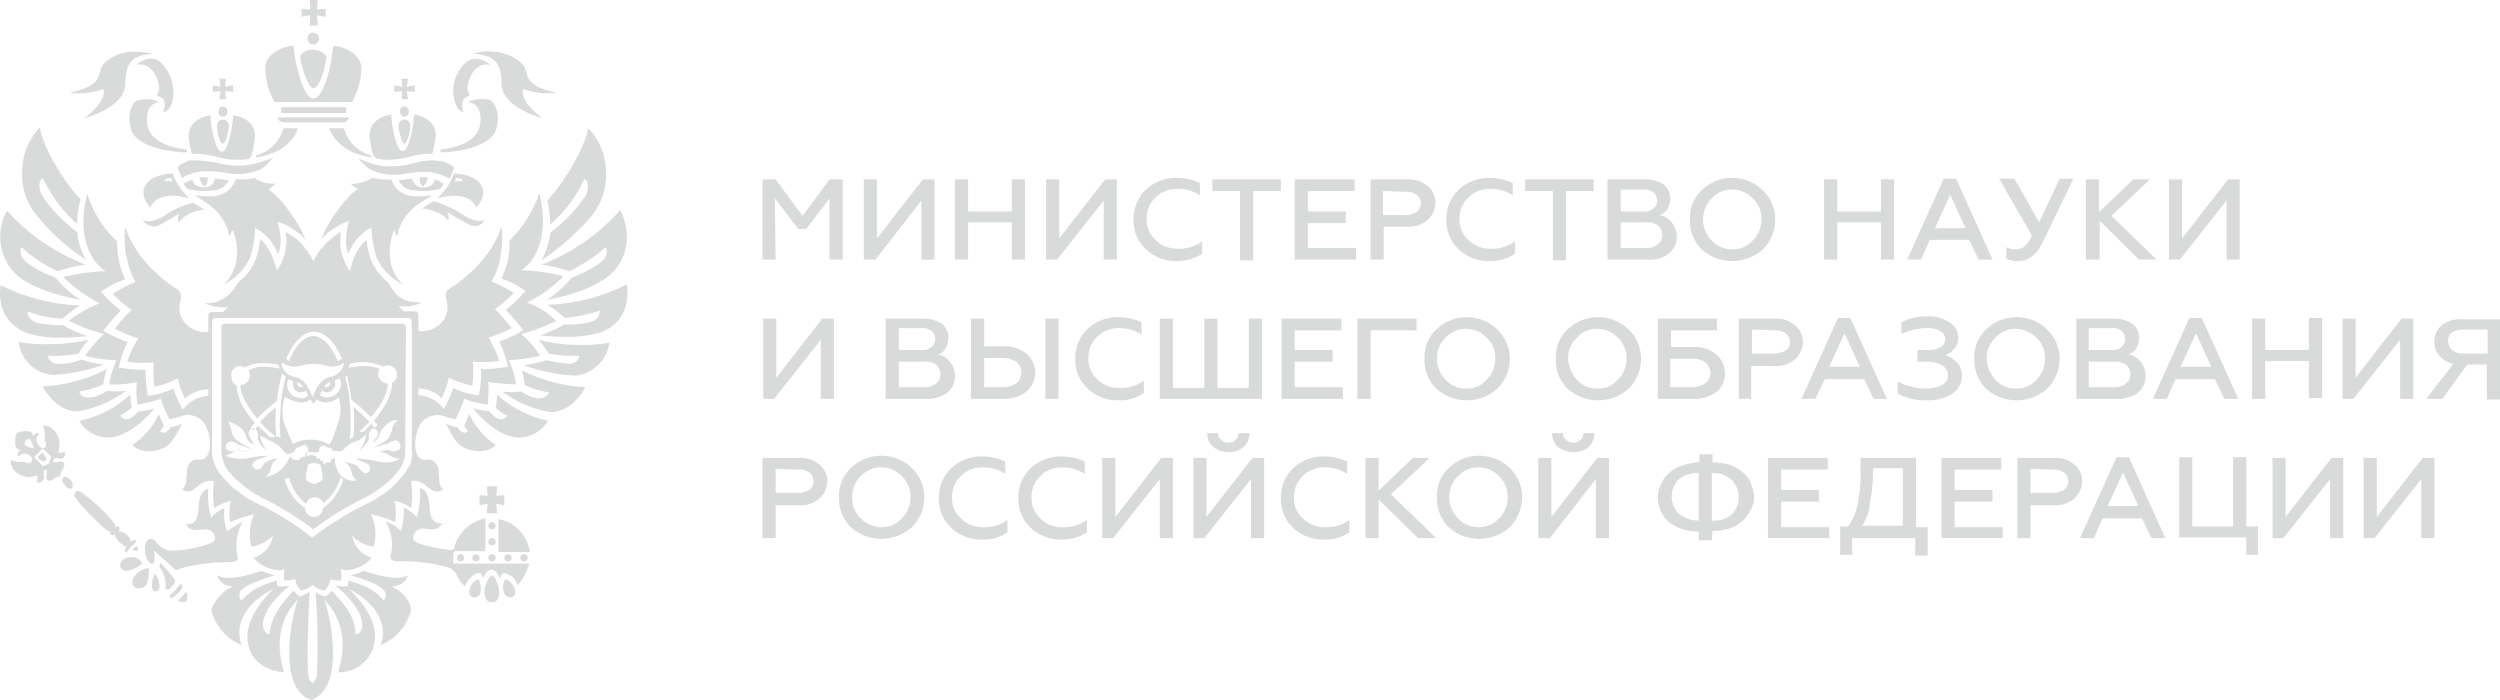 <?xml version="1.0" encoding="UTF-8"?> <svg xmlns="http://www.w3.org/2000/svg" id="Layer_1" data-name="Layer 1" viewBox="0 0 342.872 96"> <defs> <style>.cls-1{fill:#d9dada;}</style> </defs> <title>logo_3_grey</title> <path class="cls-1" d="M106.4,35.6h-1.8v-11h1.8l3.7,5,3.7-5h1.8v11h-1.8V27.2l-3.2,4.2h-1.1l-3.2-4.2.1,8.4Z" transform="translate(-0.028)"></path> <path class="cls-1" d="M120.1,35.6h-1.6v-11h1.8v8.1l6.3-8.1h1.6v11h-1.8V27.5Z" transform="translate(-0.028)"></path> <path class="cls-1" d="M132.8,35.6H131v-11h1.8V29h6V24.6h1.8v11h-1.8V30.5h-6Z" transform="translate(-0.028)"></path> <path class="cls-1" d="M145,35.6h-1.5v-11h1.8v8.1l6.3-8.1h1.6v11h-1.8V27.5Z" transform="translate(-0.028)"></path> <path class="cls-1" d="M161.5,35.8a5.886,5.886,0,0,1-4.3-1.6,5.3,5.3,0,0,1-1.7-4.1,5.5,5.5,0,0,1,1.7-4.1,6.046,6.046,0,0,1,4.3-1.6,7.448,7.448,0,0,1,3.1.7v1.7a5.384,5.384,0,0,0-3.1-.9,4.07,4.07,0,0,0-3,1.2,3.847,3.847,0,0,0-1.2,2.9,3.7,3.7,0,0,0,1.2,2.9,4.143,4.143,0,0,0,3.1,1.2,5.183,5.183,0,0,0,3.3-1v1.7A6.111,6.111,0,0,1,161.5,35.8Z" transform="translate(-0.028)"></path> <path class="cls-1" d="M166.3,26.2V24.6h9.4v1.6h-3.8v9.5h-1.8V26.2Z" transform="translate(-0.028)"></path> <path class="cls-1" d="M186,35.6h-8.4v-11h8.2v1.6h-6.4V29h5.2v1.6h-5.2V34H186v1.6Z" transform="translate(-0.028)"></path> <path class="cls-1" d="M189.7,35.6H188v-11h5a3.927,3.927,0,0,1,2.8.9,2.99,2.99,0,0,1,1.1,2.3,3.36,3.36,0,0,1-1.1,2.4,4.1,4.1,0,0,1-2.8.9h-3.2v4.5Zm0-9.4v3.3h3a3.408,3.408,0,0,0,1.6-.4,1.5,1.5,0,0,0,0-2.4,2.537,2.537,0,0,0-1.6-.4l-3-.1Z" transform="translate(-0.028)"></path> <path class="cls-1" d="M204.4,35.8a5.886,5.886,0,0,1-4.3-1.6,5.3,5.3,0,0,1-1.7-4.1,5.5,5.5,0,0,1,1.7-4.1,6.046,6.046,0,0,1,4.3-1.6,7.448,7.448,0,0,1,3.1.7v1.7a5.384,5.384,0,0,0-3.1-.9,4.07,4.07,0,0,0-3,1.2,3.847,3.847,0,0,0-1.2,2.9,3.7,3.7,0,0,0,1.2,2.9,4.143,4.143,0,0,0,3.1,1.2,5.183,5.183,0,0,0,3.3-1v1.7A5.676,5.676,0,0,1,204.4,35.8Z" transform="translate(-0.028)"></path> <path class="cls-1" d="M209.2,26.2V24.6h9.4v1.6h-3.8v9.5H213V26.2Z" transform="translate(-0.028)"></path> <path class="cls-1" d="M226.1,35.6h-5.6v-11h5.2a4.621,4.621,0,0,1,2.5.7,2.518,2.518,0,0,1,.9,2,3.255,3.255,0,0,1-.4,1.4,1.779,1.779,0,0,1-1.1.8,2.7,2.7,0,0,1,1.7,1,3.221,3.221,0,0,1,.7,2,2.99,2.99,0,0,1-1.1,2.3A4.251,4.251,0,0,1,226.1,35.6Zm-3.8-9.4V29h3.1a1.955,1.955,0,0,0,1.4-.4,1.46,1.46,0,0,0,0-2.2,1.955,1.955,0,0,0-1.4-.4h-3.1Zm0,4.3V34h3.5a2.348,2.348,0,0,0,1.6-.5,1.486,1.486,0,0,0,.6-1.3,1.76,1.76,0,0,0-.6-1.3,2.537,2.537,0,0,0-1.6-.4Z" transform="translate(-0.028)"></path> <path class="cls-1" d="M241.8,34.2a6.313,6.313,0,0,1-8.4,0,5.577,5.577,0,0,1-1.6-4.1,5.2,5.2,0,0,1,1.6-4,6.038,6.038,0,0,1,8.4,0,5.606,5.606,0,0,1,1.7,4A5.835,5.835,0,0,1,241.8,34.2Zm-7-1.2a3.784,3.784,0,0,0,2.8,1.2,3.631,3.631,0,0,0,2.8-1.2,4,4,0,0,0,1.2-2.9,3.7,3.7,0,0,0-1.2-2.9,3.784,3.784,0,0,0-2.8-1.2,3.631,3.631,0,0,0-2.8,1.2,4.1,4.1,0,0,0,0,5.8Z" transform="translate(-0.028)"></path> <path class="cls-1" d="M252,35.6h-1.8v-11H252V29h6V24.6h1.8v11H258V30.5h-6Z" transform="translate(-0.028)"></path> <path class="cls-1" d="M263.5,35.6h-1.9l5-11.1h1.7l5,11.1h-1.9l-1.3-2.7h-5.4Zm4-8.9-2.1,4.6h4.2Z" transform="translate(-0.028)"></path> <path class="cls-1" d="M276.8,35.8a3.233,3.233,0,0,1-1.6-.3V33.9a2.768,2.768,0,0,0,1.3.3,1.746,1.746,0,0,0,1.2-.4,4.161,4.161,0,0,0,1-1.5l-4.5-7.8h2.1l3.4,6,2.8-6h1.9l-4.2,8.7C279.3,35,278.2,35.8,276.8,35.8Z" transform="translate(-0.028)"></path> <path class="cls-1" d="M287.9,35.6h-1.8v-11h1.8v4.5l4.7-4.5h2.3l-5.3,5,6.2,6h-2.4L288,30.3v5.3Z" transform="translate(-0.028)"></path> <path class="cls-1" d="M299,35.6h-1.5v-11h1.8v8.1l6.3-8.1h1.6v11h-1.8V27.5Z" transform="translate(-0.028)"></path> <path class="cls-1" d="M106.2,54.7h-1.5v-11h1.8v8.1l6.3-8.1h1.6v11h-1.8V46.6Z" transform="translate(-0.028)"></path> <path class="cls-1" d="M127.1,54.7h-5.6v-11h5.2a4.621,4.621,0,0,1,2.5.7,2.518,2.518,0,0,1,.9,2,3.255,3.255,0,0,1-.4,1.4,1.548,1.548,0,0,1-1.1.8,2.7,2.7,0,0,1,1.7,1,3.221,3.221,0,0,1,.7,2,2.99,2.99,0,0,1-1.1,2.3A4.655,4.655,0,0,1,127.1,54.7Zm-3.8-9.5V48h3.1a1.955,1.955,0,0,0,1.4-.4,1.46,1.46,0,0,0,0-2.2,1.955,1.955,0,0,0-1.4-.4h-3.1Zm0,4.4v3.5h3.5a2.348,2.348,0,0,0,1.6-.5,1.486,1.486,0,0,0,.6-1.3,1.76,1.76,0,0,0-.6-1.3,2.537,2.537,0,0,0-1.6-.4Z" transform="translate(-0.028)"></path> <path class="cls-1" d="M137.6,54.7h-4.4v-11H135v3.8h2.6a4.722,4.722,0,0,1,3.2,1,3.417,3.417,0,0,1,0,5.2A4.9,4.9,0,0,1,137.6,54.7ZM135,49.1v4h2.5a3.557,3.557,0,0,0,1.9-.5,1.957,1.957,0,0,0,0-3,3.557,3.557,0,0,0-1.9-.5Zm10.2,5.6h-1.8v-11h1.8Z" transform="translate(-0.028)"></path> <path class="cls-1" d="M153.5,54.9a5.886,5.886,0,0,1-4.3-1.6,5.3,5.3,0,0,1-1.7-4.1,5.5,5.5,0,0,1,1.7-4.1,6.046,6.046,0,0,1,4.3-1.6,7.448,7.448,0,0,1,3.1.7v1.7a5.384,5.384,0,0,0-3.1-.9,4.07,4.07,0,0,0-3,1.2,3.847,3.847,0,0,0-1.2,2.9,3.7,3.7,0,0,0,1.2,2.9,4.143,4.143,0,0,0,3.1,1.2,5.183,5.183,0,0,0,3.3-1v1.7A5.676,5.676,0,0,1,153.5,54.9Z" transform="translate(-0.028)"></path> <path class="cls-1" d="M173.1,54.7h-14v-11h1.8v9.5h4.3V43.7H167v9.5h4.3V43.7h1.8v11Z" transform="translate(-0.028)"></path> <path class="cls-1" d="M184.2,54.7h-8.4v-11H184v1.6h-6.4V48h5.2v1.6h-5.2v3.5h6.6v1.6Z" transform="translate(-0.028)"></path> <path class="cls-1" d="M188,54.7h-1.8v-11h8.1v1.6H188Z" transform="translate(-0.028)"></path> <path class="cls-1" d="M205.4,53.3a6.313,6.313,0,0,1-8.4,0,5.577,5.577,0,0,1-1.6-4.1,5.2,5.2,0,0,1,1.6-4,6.038,6.038,0,0,1,8.4,0,5.606,5.606,0,0,1,1.7,4A5.835,5.835,0,0,1,205.4,53.3Zm-7.1-1.2a3.784,3.784,0,0,0,2.8,1.2,3.631,3.631,0,0,0,2.8-1.2,4,4,0,0,0,1.2-2.9,3.7,3.7,0,0,0-1.2-2.9,3.784,3.784,0,0,0-2.8-1.2,3.631,3.631,0,0,0-2.8,1.2,3.847,3.847,0,0,0-1.2,2.9A4.253,4.253,0,0,0,198.3,52.1Z" transform="translate(-0.028)"></path> <path class="cls-1" d="M223.4,53.3a6.313,6.313,0,0,1-8.4,0,5.577,5.577,0,0,1-1.6-4.1,5.2,5.2,0,0,1,1.6-4,6.038,6.038,0,0,1,8.4,0,5.606,5.606,0,0,1,1.7,4A5.835,5.835,0,0,1,223.4,53.3Zm-7.1-1.2a3.784,3.784,0,0,0,2.8,1.2,3.631,3.631,0,0,0,2.8-1.2,4,4,0,0,0,1.2-2.9,3.7,3.7,0,0,0-1.2-2.9,3.784,3.784,0,0,0-2.8-1.2,3.631,3.631,0,0,0-2.8,1.2,3.847,3.847,0,0,0-1.2,2.9A4.769,4.769,0,0,0,216.3,52.1Z" transform="translate(-0.028)"></path> <path class="cls-1" d="M232.2,54.7h-4.8v-11h8.1v1.6h-6.3v2.3h3.1a4.454,4.454,0,0,1,3.1,1,3.388,3.388,0,0,1,1.2,2.6,3.225,3.225,0,0,1-1.2,2.6A5.275,5.275,0,0,1,232.2,54.7Zm-3.1-5.5v3.9H232a3.557,3.557,0,0,0,1.9-.5,1.91,1.91,0,0,0,.7-1.4,1.8,1.8,0,0,0-.7-1.5,2.851,2.851,0,0,0-1.9-.5Z" transform="translate(-0.028)"></path> <path class="cls-1" d="M240.3,54.7h-1.8v-11h4.9a3.927,3.927,0,0,1,2.8.9,2.99,2.99,0,0,1,1.1,2.3,3.36,3.36,0,0,1-1.1,2.4,4.1,4.1,0,0,1-2.8.9h-3.2v4.5Zm0-9.5v3.3h3a3.408,3.408,0,0,0,1.6-.4,1.309,1.309,0,0,0,.6-1.2,1.425,1.425,0,0,0-.6-1.2,2.537,2.537,0,0,0-1.6-.4l-3-.1Z" transform="translate(-0.028)"></path> <path class="cls-1" d="M249,54.7h-1.9l5-11.1h1.7l5,11.1H257L255.7,52h-5.4Zm4-9-2.1,4.6h4.2Z" transform="translate(-0.028)"></path> <path class="cls-1" d="M264.3,54.9a8.158,8.158,0,0,1-4-.9V52.3a4.842,4.842,0,0,0,1.8.7,6.929,6.929,0,0,0,2,.3,5.214,5.214,0,0,0,2.3-.5,1.51,1.51,0,0,0,.8-1.4,1.7,1.7,0,0,0-.8-1.3,4.064,4.064,0,0,0-2.1-.5H263V48h1.6a3.1,3.1,0,0,0,1.6-.4,1.255,1.255,0,0,0,.6-1.1,1.167,1.167,0,0,0-.7-1.1,3.207,3.207,0,0,0-1.8-.4,8.525,8.525,0,0,0-3.5.8V44.2a7.323,7.323,0,0,1,3.6-.8,5.1,5.1,0,0,1,3,.8,2.509,2.509,0,0,1,1.2,2.2,2.035,2.035,0,0,1-.6,1.5,2.8,2.8,0,0,1-1.2.8,3.915,3.915,0,0,1,1.6,1,2.41,2.41,0,0,1,.7,1.8,3,3,0,0,1-1.3,2.5A6.508,6.508,0,0,1,264.3,54.9Z" transform="translate(-0.028)"></path> <path class="cls-1" d="M280.8,53.3a6.312,6.312,0,0,1-8.4,0,5.577,5.577,0,0,1-1.6-4.1,5.2,5.2,0,0,1,1.6-4,6.038,6.038,0,0,1,8.4,0,5.606,5.606,0,0,1,1.7,4A5.835,5.835,0,0,1,280.8,53.3Zm-7.1-1.2a3.784,3.784,0,0,0,2.8,1.2,3.631,3.631,0,0,0,2.8-1.2,4,4,0,0,0,1.2-2.9,3.7,3.7,0,0,0-1.2-2.9,4.2,4.2,0,0,0-2.8-1.2,3.631,3.631,0,0,0-2.8,1.2,3.847,3.847,0,0,0-1.2,2.9A4.769,4.769,0,0,0,273.7,52.1Z" transform="translate(-0.028)"></path> <path class="cls-1" d="M290.4,54.7h-5.6v-11H290a4.621,4.621,0,0,1,2.5.7,2.518,2.518,0,0,1,.9,2,3.255,3.255,0,0,1-.4,1.4,1.779,1.779,0,0,1-1.1.8,2.7,2.7,0,0,1,1.7,1,3.221,3.221,0,0,1,.7,2,2.99,2.99,0,0,1-1.1,2.3A4.878,4.878,0,0,1,290.4,54.7Zm-3.9-9.5V48h3.1a1.955,1.955,0,0,0,1.4-.4,1.46,1.46,0,0,0,0-2.2,1.955,1.955,0,0,0-1.4-.4h-3.1Zm0,4.4v3.5H290a2.348,2.348,0,0,0,1.6-.5,1.486,1.486,0,0,0,.6-1.3,1.76,1.76,0,0,0-.6-1.3,2.537,2.537,0,0,0-1.6-.4Z" transform="translate(-0.028)"></path> <path class="cls-1" d="M297.2,54.7h-1.9l5-11.1H302l5,11.1h-1.9L303.8,52h-5.4Zm4-9-2.1,4.6h4.2Z" transform="translate(-0.028)"></path> <path class="cls-1" d="M310.7,54.7h-1.8v-11h1.8V48h6V43.6h1.8v11h-1.8V49.5h-6Z" transform="translate(-0.028)"></path> <path class="cls-1" d="M322.8,54.7h-1.5v-11h1.8v8.1l6.3-8.1H331v11h-1.8V46.6Z" transform="translate(-0.028)"></path> <path class="cls-1" d="M335,54.7h-2.2l3.7-4.8a3.328,3.328,0,0,1-1.9-1.1,2.64,2.64,0,0,1-.7-1.9,2.9,2.9,0,0,1,1-2.3,4.067,4.067,0,0,1,2.8-.8h5.2v11h-1.8V50h-2.7Zm2.8-6.2h3.4V45.2h-3.4a2.982,2.982,0,0,0-1.5.4,1.346,1.346,0,0,0-.5,1.2,1.656,1.656,0,0,0,.5,1.2A2.456,2.456,0,0,0,337.8,48.5Z" transform="translate(-0.028)"></path> <path class="cls-1" d="M106.4,73.8h-1.8v-11h5a3.927,3.927,0,0,1,2.8.9,2.99,2.99,0,0,1,1.1,2.3,3.36,3.36,0,0,1-1.1,2.4,4.1,4.1,0,0,1-2.8.9h-3.2Zm0-9.5v3.3h3a3.408,3.408,0,0,0,1.6-.4,1.5,1.5,0,0,0,0-2.4,2.537,2.537,0,0,0-1.6-.4l-3-.1Z" transform="translate(-0.028)"></path> <path class="cls-1" d="M125.1,72.3a6.313,6.313,0,0,1-8.4,0,5.577,5.577,0,0,1-1.6-4.1,5.2,5.2,0,0,1,1.6-4,6.038,6.038,0,0,1,8.4,0,5.606,5.606,0,0,1,1.7,4A5.664,5.664,0,0,1,125.1,72.3Zm-7-1.2a3.784,3.784,0,0,0,2.8,1.2,3.631,3.631,0,0,0,2.8-1.2,4,4,0,0,0,1.2-2.9,3.847,3.847,0,0,0-1.2-2.9,3.784,3.784,0,0,0-2.8-1.2,3.631,3.631,0,0,0-2.8,1.2,3.847,3.847,0,0,0-1.2,2.9A3.7,3.7,0,0,0,118.1,71.1Z" transform="translate(-0.028)"></path> <path class="cls-1" d="M134.8,74a5.886,5.886,0,0,1-4.3-1.6,5.3,5.3,0,0,1-1.7-4.1,5.5,5.5,0,0,1,1.7-4.1,6.046,6.046,0,0,1,4.3-1.6,7.448,7.448,0,0,1,3.1.7V65a5.384,5.384,0,0,0-3.1-.9,4.07,4.07,0,0,0-3,1.2,3.847,3.847,0,0,0-1.2,2.9,3.7,3.7,0,0,0,1.2,2.9,4.143,4.143,0,0,0,3.1,1.2,5.183,5.183,0,0,0,3.3-1V73A5.676,5.676,0,0,1,134.8,74Z" transform="translate(-0.028)"></path> <path class="cls-1" d="M145.7,74a5.886,5.886,0,0,1-4.3-1.6,5.3,5.3,0,0,1-1.7-4.1,5.5,5.5,0,0,1,1.7-4.1,6.046,6.046,0,0,1,4.3-1.6,7.448,7.448,0,0,1,3.1.7V65a5.384,5.384,0,0,0-3.1-.9,4.07,4.07,0,0,0-3,1.2,3.847,3.847,0,0,0-1.2,2.9,3.7,3.7,0,0,0,1.2,2.9,4.143,4.143,0,0,0,3.1,1.2,5.183,5.183,0,0,0,3.3-1V73A6.111,6.111,0,0,1,145.7,74Z" transform="translate(-0.028)"></path> <path class="cls-1" d="M152.7,73.8h-1.5v-11H153v8.1l6.3-8.1h1.6v11h-1.8V65.7Z" transform="translate(-0.028)"></path> <path class="cls-1" d="M165.2,73.8h-1.5v-11h1.8v8.1l6.3-8.1h1.6v11h-1.8V65.7ZM168.5,62a3.523,3.523,0,0,1-2.1-.7,2.56,2.56,0,0,1-.8-1.9h1.5a.975.975,0,0,0,.4.9,1.284,1.284,0,0,0,1,.4,1.159,1.159,0,0,0,1-.4,1.222,1.222,0,0,0,.4-.9h1.5a2.56,2.56,0,0,1-.8,1.9A2.817,2.817,0,0,1,168.5,62Z" transform="translate(-0.028)"></path> <path class="cls-1" d="M181.7,74a5.886,5.886,0,0,1-4.3-1.6,5.3,5.3,0,0,1-1.7-4.1,5.5,5.5,0,0,1,1.7-4.1,6.046,6.046,0,0,1,4.3-1.6,7.448,7.448,0,0,1,3.1.7V65a5.384,5.384,0,0,0-3.1-.9,4.07,4.07,0,0,0-3,1.2,3.847,3.847,0,0,0-1.2,2.9,3.7,3.7,0,0,0,1.2,2.9,4.143,4.143,0,0,0,3.1,1.2,5.183,5.183,0,0,0,3.3-1V73A5.676,5.676,0,0,1,181.7,74Z" transform="translate(-0.028)"></path> <path class="cls-1" d="M189.1,73.8h-1.8v-11h1.8v4.5l4.7-4.5h2.3l-5.3,5,6.2,6h-2.5l-5.4-5.3Z" transform="translate(-0.028)"></path> <path class="cls-1" d="M207.1,72.3a6.312,6.312,0,0,1-8.4,0,5.577,5.577,0,0,1-1.6-4.1,5.2,5.2,0,0,1,1.6-4,6.038,6.038,0,0,1,8.4,0,5.606,5.606,0,0,1,1.7,4A6.1,6.1,0,0,1,207.1,72.3ZM200,71.1a3.784,3.784,0,0,0,2.8,1.2,3.631,3.631,0,0,0,2.8-1.2,4,4,0,0,0,1.2-2.9,3.847,3.847,0,0,0-1.2-2.9,3.784,3.784,0,0,0-2.8-1.2,3.631,3.631,0,0,0-2.8,1.2,3.847,3.847,0,0,0-1.2,2.9A4.067,4.067,0,0,0,200,71.1Z" transform="translate(-0.028)"></path> <path class="cls-1" d="M212.6,73.8H211v-11h1.8v8.1l6.3-8.1h1.6v11h-1.8V65.7ZM215.8,62a3.523,3.523,0,0,1-2.1-.7,2.56,2.56,0,0,1-.8-1.9h1.5a.975.975,0,0,0,.4.9,1.284,1.284,0,0,0,1,.4,1.159,1.159,0,0,0,1-.4,1.222,1.222,0,0,0,.4-.9h1.5a2.56,2.56,0,0,1-.8,1.9A2.971,2.971,0,0,1,215.8,62Z" transform="translate(-0.028)"></path> <path class="cls-1" d="M234.8,74.1H233V72.9a6.6,6.6,0,0,1-4.2-1.4,4.534,4.534,0,0,1-1.4-3.3,3.287,3.287,0,0,1,.4-1.7,3.956,3.956,0,0,1,1-1.5,4.583,4.583,0,0,1,1.8-1.1,9.231,9.231,0,0,1,2.5-.5V62.3h1.8v1.1a10.054,10.054,0,0,1,2.5.4,5.444,5.444,0,0,1,1.8,1.1,3.6,3.6,0,0,1,1,1.5,5.929,5.929,0,0,1,.4,1.7,3.533,3.533,0,0,1-.4,1.7,7.837,7.837,0,0,1-1,1.5,5.444,5.444,0,0,1-1.8,1.1,6.566,6.566,0,0,1-2.5.4l-.1,1.3ZM233,71.4V64.9a3.927,3.927,0,0,0-2.8.9,3.389,3.389,0,0,0,0,4.6A4.465,4.465,0,0,0,233,71.4Zm1.8-6.5v6.5a3.767,3.767,0,0,0,2.8-.9,3.389,3.389,0,0,0,0-4.6A3.562,3.562,0,0,0,234.8,64.9Z" transform="translate(-0.028)"></path> <path class="cls-1" d="M250.9,73.8h-8.4v-11h8.2v1.6h-6.4v2.8h5.2v1.6h-5.2v3.5h6.6v1.5Z" transform="translate(-0.028)"></path> <path class="cls-1" d="M254.1,76.1h-1.7V72.2h1.1a7.853,7.853,0,0,0,1.3-3.1,20.928,20.928,0,0,0,.4-4.8V62.8h7.6v9.5h1.6v3.9h-1.7V73.8H254l.1,2.3Zm1.3-4H261V64.2h-4.1a20.148,20.148,0,0,1-.4,4.6A6.152,6.152,0,0,1,255.4,72.1Z" transform="translate(-0.028)"></path> <path class="cls-1" d="M274.7,73.8h-8.4v-11h8.2v1.6h-6.4v2.8h5.2v1.6h-5.2v3.5h6.6v1.5Z" transform="translate(-0.028)"></path> <path class="cls-1" d="M278.5,73.8h-1.8v-11h5a3.927,3.927,0,0,1,2.8.9,2.99,2.99,0,0,1,1.1,2.3,3.36,3.36,0,0,1-1.1,2.4,4.1,4.1,0,0,1-2.8.9h-3.2Zm0-9.5v3.3h3a3.408,3.408,0,0,0,1.6-.4,1.5,1.5,0,0,0,0-2.4,2.537,2.537,0,0,0-1.6-.4l-3-.1Z" transform="translate(-0.028)"></path> <path class="cls-1" d="M287.2,73.8h-1.9l5-11.1H292l5,11.1h-1.9l-1.3-2.7h-5.4Zm4-9-2.1,4.6h4.2Z" transform="translate(-0.028)"></path> <path class="cls-1" d="M309.8,76.1h-1.7V73.7h-9.2v-11h1.8v9.5h5.6V62.7h1.8v9.5h1.6v3.9Z" transform="translate(-0.028)"></path> <path class="cls-1" d="M313.2,73.8h-1.5v-11h1.8v8.1l6.3-8.1h1.6v11h-1.8V65.7Z" transform="translate(-0.028)"></path> <path class="cls-1" d="M325.7,73.8h-1.5v-11H326v8.1l6.3-8.1h1.6v11h-1.8V65.7Z" transform="translate(-0.028)"></path> <path class="cls-1" d="M67.5,71.6a.5.5,0,1,0,.5.5A.536.536,0,0,0,67.5,71.6Z" transform="translate(-0.028)"></path> <path class="cls-1" d="M69.2,76.5h0a.5.5,0,1,0,.5-.5A.472.472,0,0,0,69.2,76.5Z" transform="translate(-0.028)"></path> <path class="cls-1" d="M67.5,76h0a.5.5,0,1,0,.5.5A.472.472,0,0,0,67.5,76Z" transform="translate(-0.028)"></path> <path class="cls-1" d="M71.4,76.5h0a.5.5,0,1,0,.5-.5A.472.472,0,0,0,71.4,76.5Z" transform="translate(-0.028)"></path> <polygon class="cls-1" points="66.772 66.7 66.872 68 65.772 67.9 65.772 69.3 66.872 69.1 66.772 70.4 68.172 70.4 68.072 69.1 69.172 69.3 69.172 67.9 68.072 68 68.172 66.7 66.772 66.7"></polygon> <path class="cls-1" d="M68.4,71.2v4.5h4.3A5.311,5.311,0,0,0,68.4,71.2Z" transform="translate(-0.028)"></path> <path class="cls-1" d="M67.5,73.8a.5.5,0,1,0,.5.5A.472.472,0,0,0,67.5,73.8Z" transform="translate(-0.028)"></path> <path class="cls-1" d="M69.3,79.5a2.143,2.143,0,0,0-.1,1.9.876.876,0,0,0,1,.5.706.706,0,0,0,.5-.7C70.6,80.3,69.9,79.5,69.3,79.5Z" transform="translate(-0.028)"></path> <path class="cls-1" d="M65.7,79.5c-.6,0-1.3.8-1.3,1.7a.64.64,0,0,0,.5.7.876.876,0,0,0,1-.5A2.983,2.983,0,0,0,65.7,79.5Z" transform="translate(-0.028)"></path> <path class="cls-1" d="M67.5,78.9c-.4,0-1.6,2.3-.7,3.4a.908.908,0,0,0,.7.3.779.779,0,0,0,.7-.3C69,81.2,67.9,78.9,67.5,78.9Z" transform="translate(-0.028)"></path> <path class="cls-1" d="M62.2,76.5h0a4.126,4.126,0,0,1,.1-.9h4.3V72h0v-.9a5.478,5.478,0,0,0-4.3,4.1.725.725,0,0,1-.8.2c-1.6-.2-4.8-.8-4.8-1.5A1.284,1.284,0,0,1,58,72.5c.9,0,1.9.5,2.7-.7-2.9.1-.7-4.1-3.1-4.9a10.709,10.709,0,0,1-.4,4,7.3,7.3,0,0,0-1.8-1.3,8.807,8.807,0,0,1-.4,3.2,5.661,5.661,0,0,0-2.1-1.3,6.206,6.206,0,0,1,.7,4.7c-.1.4.2.8.9.8a21.871,21.871,0,0,1,6.9.8,2.262,2.262,0,0,1,1.2.9,3.816,3.816,0,0,0,1.2,1.7c.3-.9,1.3-1.9,2-1.8.2,0,.4.4.5.7.1-.3.6-1.2,1.1-1.2s1,.7,1.2,1.3c.1-.4.3-.8.5-.8A2.171,2.171,0,0,1,71,80.3a6.949,6.949,0,0,0,1.6-3H62.2Z" transform="translate(-0.028)"></path> <path class="cls-1" d="M64.8,76.5h0a.5.5,0,1,0,.5-.5A.472.472,0,0,0,64.8,76.5Z" transform="translate(-0.028)"></path> <path class="cls-1" d="M62.7,76.5h0a.5.5,0,1,0,.5-.5A.472.472,0,0,0,62.7,76.5Z" transform="translate(-0.028)"></path> <path class="cls-1" d="M21.3,78.7a2.859,2.859,0,0,0-.4,2c.1.3.2.4.5.4s.4-.2.5-.5A2.835,2.835,0,0,0,21.3,78.7Z" transform="translate(-0.028)"></path> <path class="cls-1" d="M25,81.8h0a2.2,2.2,0,0,1-.6.5,1.143,1.143,0,0,0,.7.3.764.764,0,0,0,.5-.2,1.348,1.348,0,0,0-.1-1.3A1.531,1.531,0,0,1,25,81.8Z" transform="translate(-0.028)"></path> <path class="cls-1" d="M23.6,80.4h0c.4-.4.5-.7.4-.9a18.382,18.382,0,0,0-2-2.3c0,.2-.1.4-.1.6a3.722,3.722,0,0,1,.8,2.9c.1.1.1.1.2.1C23.1,81,23.4,80.7,23.6,80.4Z" transform="translate(-0.028)"></path> <path class="cls-1" d="M25,80.5h0c0-.2,0-.3-.1-.4h-.1c-.1,0-.2.2-.3.3s-.2.3-.4.5l-.5.5a.536.536,0,0,0-.3.4v.1c.1.1.1.1.2.1s.4-.1.9-.6S25,80.7,25,80.5Z" transform="translate(-0.028)"></path> <path class="cls-1" d="M18.4,75.2h0a1.238,1.238,0,0,0-.2.3,1.7,1.7,0,0,1,.7.1v-.7A.85.85,0,0,0,18.4,75.2Z" transform="translate(-0.028)"></path> <path class="cls-1" d="M21.1,75.5h0s2.1,1.8,2.8,2.5a.471.471,0,0,0,.6.1c.1-.1.3-.1.5-.2a25.6,25.6,0,0,1,6.7-.8c.8,0,1-.4.9-.8a6.7,6.7,0,0,1,.7-4.7,7.538,7.538,0,0,0-2.1,1.3,6.912,6.912,0,0,1-.4-3.2A4.348,4.348,0,0,0,29,71a10.709,10.709,0,0,1-.4-4c-2.4.8-.2,5.1-3.1,4.9.8,1.2,1.8.7,2.7.7A1.237,1.237,0,0,1,29.5,74c-.1.7-4,1.5-5.6,1.5a2.553,2.553,0,0,1-2.4-1.1c-.3-.4-.5-.5-.8-.5-.4.1-.8.4-.8,1.4,0,.6.3,2,1,2C21.3,77.4,21.3,76.2,21.1,75.5Z" transform="translate(-0.028)"></path> <path class="cls-1" d="M17.1,74.9h.3c-.3.4-.3.7-.2.8.2.2.3-.2.8-.7s.8-.7.7-.9c-.1-.1-.4-.1-.8.2,0-.1.1-.2,0-.3a1.933,1.933,0,0,0-1.4-1.1h-.2a.6.6,0,0,0,0-.7c-.1-.1-.2,0-.4.2a1.087,1.087,0,0,0-.1-.5A22.377,22.377,0,0,0,11,67.4c-.5-.2-.6.1-.6.1a.446.446,0,0,0-.1.6c.3.8,3.6,4.1,4.5,4.7.2.1.4.2.5.1-.2.2-.3.2-.1.4a.438.438,0,0,0,.6,0v.2A3.483,3.483,0,0,0,17.1,74.9Z" transform="translate(-0.028)"></path> <path class="cls-1" d="M19.5,77.3c0-.3-.6-.9-1.4-.9-1.1,0-1.6.7-1.6,1.1,0,.7.7.8.9.8A4.109,4.109,0,0,0,19.5,77.3Z" transform="translate(-0.028)"></path> <path class="cls-1" d="M18.5,79h0a1.254,1.254,0,0,0-.3,1.1.875.875,0,0,0,.9.6,1.231,1.231,0,0,0,1-.5,4.179,4.179,0,0,0,.3-2.3A2.936,2.936,0,0,0,18.5,79Z" transform="translate(-0.028)"></path> <path class="cls-1" d="M8.7,63.4h0c-.3-.3-1,.2-1.4-.1.2-1,.9,0,1.5-.6a.594.594,0,0,0,0-.8.511.511,0,0,1-.8,0c.7-1.8-.7-3.7-2.1-3.5a2.845,2.845,0,0,1,.2,2c.5.4.2,1.3-.4,1-.4-.2-1.1-1.2-.3-1.8,0-.3-.5-.3-.9.3.3-1.1-1.8-.8-2.2-.5-.2.5-.5,2.6.6,2.2-.6.5-.5,1-.3,1a1.1,1.1,0,0,1,1.8.2c.3.6-.6,1-1,.5a3.132,3.132,0,0,1-1.9-.2C1.3,64.5,3.3,66,5,65.2c.2,0,.3.5,0,.8a.518.518,0,0,0,.8,0c.7-.7-.3-1.4.6-1.6.2.4-.2,1.1.1,1.4.5.5,1.1-.5,1.8-.5C8.3,64.5,9.2,63.9,8.7,63.4ZM3.5,61.1h0s-.3-.2.1-.7c.4-.4.6-.1.6-.1a8.661,8.661,0,0,1,.5,1.2A4.029,4.029,0,0,1,3.5,61.1Zm3.2,2.5h0c-.2,0-.7.5-.9.2L4.7,62.7l.6-.6.6-.6L7,62.6C7.1,62.9,6.7,63.4,6.7,63.6Z" transform="translate(-0.028)"></path> <path class="cls-1" d="M9,65.4H9a.367.367,0,0,0-.3.1.749.749,0,0,0-.1.5c0,.2.2.4.4.6a.622.622,0,0,0,.6.4.367.367,0,0,0,.3-.1c.2-.2.1-.8-.2-1.1A1.27,1.27,0,0,0,9,65.4Z" transform="translate(-0.028)"></path> <path class="cls-1" d="M5.8,62.1l-.3.3h0l-.3.3s.6.8,1.1.5C6.6,62.7,5.8,62.1,5.8,62.1Z" transform="translate(-0.028)"></path> <path class="cls-1" d="M64.2,59.1c0,.2-.8.6-1.4-.5a6.037,6.037,0,0,1-1.6-.5c.7,1.4,1.3,2.6,2.3,3.2,1.5.9,3.8.7,4.5-.3a10.059,10.059,0,0,1-3.6-4.2c-.2.4-.5,1.1-.7,1.6A3.039,3.039,0,0,0,64.2,59.1Z" transform="translate(-0.028)"></path> <path class="cls-1" d="M64.3,56.7Z" transform="translate(-0.028)"></path> <path class="cls-1" d="M78.1,37.2h0a22.829,22.829,0,0,0,5-3.3c.1.2.5,1.1-.7,2.1a18.774,18.774,0,0,1-4,2.1,13.209,13.209,0,0,1-3.4,3c3.2-.5,7-1.8,8.9-3.6,3.5-3.5,1.7-7.7,1.2-8.7a27.86,27.86,0,0,1-10.8,7.5A17.7,17.7,0,0,1,78.1,37.2Z" transform="translate(-0.028)"></path> <path class="cls-1" d="M75.5,30.8a19.214,19.214,0,0,0,4.7-6.3c.5.3.7,1.3.1,2.4a20.7,20.7,0,0,1-4.8,5,10.536,10.536,0,0,1-1.2,3.8A33.458,33.458,0,0,0,81,29.8a8.714,8.714,0,0,0,2.1-6.6,8.376,8.376,0,0,0-2.4-5.6c-.5,2.7-3.2,7.3-5.6,9.9A16.562,16.562,0,0,1,75.5,30.8Z" transform="translate(-0.028)"></path> <path class="cls-1" d="M73.9,46.6h0a23.069,23.069,0,0,1,1.4,1.9,19.85,19.85,0,0,0,4.2.3,1.353,1.353,0,0,1-1.4,1.1,18.122,18.122,0,0,1-3.1-.5,21.737,21.737,0,0,1-3.1.7,24.326,24.326,0,0,0,6.7,1.4h.5A5.236,5.236,0,0,0,83.6,47a20.568,20.568,0,0,1-3.9.3A21.223,21.223,0,0,1,73.9,46.6Z" transform="translate(-0.028)"></path> <path class="cls-1" d="M86,39a26.153,26.153,0,0,1-10.9,2.8,16.641,16.641,0,0,1,2.4,1.8,22.619,22.619,0,0,0,4.8-1c0,.2,0,1.2-1.4,1.6a13.433,13.433,0,0,1-3.5.3A16.581,16.581,0,0,1,74.1,46c1,.1,2.3.2,3.4.2a15.608,15.608,0,0,0,4.8-.6C83.3,45.3,86.6,43.9,86,39Z" transform="translate(-0.028)"></path> <path class="cls-1" d="M72,52.8h0a11.245,11.245,0,0,0,3.3,1s-.2,1-1.7.8a6.085,6.085,0,0,1-2.1-.9,11.267,11.267,0,0,1-2.6,0,15.167,15.167,0,0,0,6.5,2.8h.3c2.3,0,4.1-2.3,4.6-3.4a22.127,22.127,0,0,1-8.7-2.3A17.324,17.324,0,0,1,72,52.8Z" transform="translate(-0.028)"></path> <path class="cls-1" d="M68,55.9A4.732,4.732,0,0,0,69.6,57a1.108,1.108,0,0,1-.9.5,1.421,1.421,0,0,1-.6-.2,4.805,4.805,0,0,1-1-.9,14.345,14.345,0,0,1-2.2-.4c1.2,1.5,3.2,3.4,5.4,3.9a3.083,3.083,0,0,0,1,.1,4.659,4.659,0,0,0,3.9-2.3,14.706,14.706,0,0,1-7-3.6A9.908,9.908,0,0,1,68,55.9Z" transform="translate(-0.028)"></path> <path class="cls-1" d="M53.7,80.4h0A2.245,2.245,0,0,0,56,78.9c-1.5.7-3.1.3-6.1-.6a8.8,8.8,0,0,1-1.8.6c1.8.5,4.4,1.4,4.8,2.4.2.8-.3,1-.3,1-1-1.2-2.2-1.9-4.8-2.7a2.767,2.767,0,0,1-.1.8,5.4,5.4,0,0,1-1.7-.1c1,.8,3.4,2.9,3.7,5.1.2,1.5-.9,1.6-.9,1.6-.1-2.3-1.1-3.7-3.3-6a5.4,5.4,0,0,1-.8.8,3.049,3.049,0,0,1-1.4-.6,89.933,89.933,0,0,1,.2,11.3,1.9,1.9,0,0,1-.6,1.2h0a1.575,1.575,0,0,1-.6-1.2c-.2-1.2,0-8.4.2-11.3a7.128,7.128,0,0,1-1.4.6,2.628,2.628,0,0,1-.8-.8c-2.1,2.3-3.1,3.8-3.3,6,0,0-1-.1-.9-1.6.3-2.2,2.7-4.3,3.7-5.1a5.488,5.488,0,0,1-1.7.1,2.767,2.767,0,0,1-.1-.8c-2.6.8-3.7,1.5-4.8,2.7,0,0-.5-.1-.3-1,.4-1,3-1.8,4.8-2.4a11.956,11.956,0,0,1-1.8-.6c-2.9.9-4.6,1.3-6.1.6a2.172,2.172,0,0,0,2.3,1.5h0A5.332,5.332,0,0,0,29,83.7a7.166,7.166,0,0,0,4.2,4.8c-.8-1.8-.5-5.3,4.3-7.7-2.9,2.9-4.1,5.6-3.3,8.1.7,2.3,3.1,3.2,4.8,3.3-1.2-3.8-.7-7.3,1.9-10-1.1,3-2.7,12.3,1.8,13.8h0c4.5-1.5,2.9-10.8,1.8-13.8,2.6,2.8,3.1,6.2,1.9,10a4.954,4.954,0,0,0,4.8-3.3q1.2-3.75-3.3-8.1c4.8,2.4,5.1,6,4.3,7.7a7.166,7.166,0,0,0,4.2-4.8C56.4,82.3,55,81,53.7,80.4Z" transform="translate(-0.028)"></path> <path class="cls-1" d="M22.7,61.3c1-.6,1.6-1.8,2.3-3.2a6.037,6.037,0,0,1-1.6.5c-.6,1.1-1.4.7-1.4.5a3.039,3.039,0,0,0,.5-.7c-.2-.5-.5-1.2-.7-1.6A10.137,10.137,0,0,1,18.2,61C18.9,62,21.2,62.2,22.7,61.3Z" transform="translate(-0.028)"></path> <path class="cls-1" d="M21.8,56.7Z" transform="translate(-0.028)"></path> <path class="cls-1" d="M11.1,41.1a11.677,11.677,0,0,1-3.4-3,14.928,14.928,0,0,1-4-2.1c-1.2-1-.8-1.9-.7-2.1a16.73,16.73,0,0,0,5,3.3H8a17.7,17.7,0,0,1,3.8-.9A27.682,27.682,0,0,1,1,28.9a7.231,7.231,0,0,0,1.2,8.7C4,39.3,7.9,40.6,11.1,41.1Z" transform="translate(-0.028)"></path> <path class="cls-1" d="M11.8,35.6a9.957,9.957,0,0,1-1.2-3.8,19.093,19.093,0,0,1-4.8-5c-.6-1.1-.4-2.1.1-2.4a19.214,19.214,0,0,0,4.7,6.3,11.418,11.418,0,0,1,.5-3.3c-2.4-2.6-5.2-7.2-5.6-9.9a8.376,8.376,0,0,0-2.4,5.6,8.714,8.714,0,0,0,2.1,6.6A27.779,27.779,0,0,0,11.8,35.6Z" transform="translate(-0.028)"></path> <path class="cls-1" d="M10.8,48.5a11.545,11.545,0,0,1,1.4-1.9h0a25.106,25.106,0,0,1-5.7.6,19.169,19.169,0,0,1-3.9-.3,5.054,5.054,0,0,0,4.5,4.5h.5A24.326,24.326,0,0,0,14.3,50a13.056,13.056,0,0,1-3.1-.7,7.824,7.824,0,0,1-3.2.6,1.353,1.353,0,0,1-1.4-1.1A19.85,19.85,0,0,0,10.8,48.5Z" transform="translate(-0.028)"></path> <path class="cls-1" d="M3.8,45.7a15.174,15.174,0,0,0,4.8.6c1.2,0,2.4-.1,3.4-.2a16.581,16.581,0,0,1-3.3-1.5,19.024,19.024,0,0,1-3.5-.3c-1.4-.4-1.4-1.4-1.4-1.6a14.643,14.643,0,0,0,4.8,1A18.611,18.611,0,0,1,11,41.9,26.564,26.564,0,0,1,.1,39.1C-.5,43.9,2.8,45.3,3.8,45.7Z" transform="translate(-0.028)"></path> <path class="cls-1" d="M10.5,56.4h.3a15.167,15.167,0,0,0,6.5-2.8,11.3,11.3,0,0,1-2.6,0,5.216,5.216,0,0,1-2.1.9c-1.6.2-1.7-.8-1.7-.8a11.245,11.245,0,0,0,3.3-1h0a9.265,9.265,0,0,1,.5-2.1A21.564,21.564,0,0,1,5.9,53C6.4,54.1,8.2,56.4,10.5,56.4Z" transform="translate(-0.028)"></path> <path class="cls-1" d="M14.8,60a3.4,3.4,0,0,0,1-.1c2.1-.5,4.2-2.4,5.4-3.9a7.8,7.8,0,0,1-2.2.4,4.886,4.886,0,0,1-1,.9,1.421,1.421,0,0,1-.6.2,1.108,1.108,0,0,1-.9-.5,7.324,7.324,0,0,0,1.6-1.1,9.908,9.908,0,0,1-.2-1.8,14.286,14.286,0,0,1-7,3.6A4.514,4.514,0,0,0,14.8,60Z" transform="translate(-0.028)"></path> <path class="cls-1" d="M42.2,5.3h0a.789.789,0,0,0,.8.8.86.86,0,0,0,.8-.8.789.789,0,0,0-.8-.8C42.6,4.4,42.2,4.8,42.2,5.3Z" transform="translate(-0.028)"></path> <polygon class="cls-1" points="42.472 3.5 42.472 3.5 43.572 3.5 43.472 2.1 44.672 2.3 44.672 1.2 43.472 1.3 43.572 0 42.472 0 42.572 1.3 41.372 1.2 41.372 2.3 42.572 2.1 42.472 3.5"></polygon> <path class="cls-1" d="M38.6,16.7h0c.1,0,.3.1.4.1h8c.2,0,.3,0,.4-.1.3-.1.4-.3.5-.6H38.1A.79.79,0,0,0,38.6,16.7Z" transform="translate(-0.028)"></path> <path class="cls-1" d="M47.4,15.5a.1.1,0,0,0,.1-.1v-.6a.1.1,0,0,0-.1-.1H38.7a.1.1,0,0,0-.1.1v.6a.1.1,0,0,0,.1.1Z" transform="translate(-0.028)"></path> <path class="cls-1" d="M48.3,14a10.063,10.063,0,0,0,1.3-4.6c0-2-2.5-3.1-3.9-3.1-.2,2.8-1.3,7.2-2.7,7.2-1.3,0-2.5-4.4-2.7-7.2-1.5,0-3.9,1.1-3.9,3.1A9.617,9.617,0,0,0,37.7,14Z" transform="translate(-0.028)"></path> <path class="cls-1" d="M43,12.1c.7,0,1.5-2.1,1.8-4.2,0-.4-.7-1-1.8-1.1-1.1,0-1.8.6-1.8,1.1C41.5,9.8,42.4,12.1,43,12.1Z" transform="translate(-0.028)"></path> <path class="cls-1" d="M59.6,21.2Z" transform="translate(-0.028)"></path> <path class="cls-1" d="M55.7,44.9a.472.472,0,0,0-.5-.5H30.9a.472.472,0,0,0-.5.5V61.8h0a5.688,5.688,0,0,0,.4,1.9c.5,1.2,2.6,3.2,5.2,4.6a41.558,41.558,0,0,1,7,4.3,41.558,41.558,0,0,1,7-4.3c2.7-1.4,4.7-3.4,5.2-4.6a3.866,3.866,0,0,0,.4-1.9ZM47.5,51v.1a24.088,24.088,0,0,1,.7,3.7,32.732,32.732,0,0,1,2.7,2.4c1.5-1.7,2.3-3.3,2.3-4.6h0a1.324,1.324,0,0,1-1.3-1.3,1.445,1.445,0,0,1,.2-.7,5.7,5.7,0,0,0-2.2-.4,13.664,13.664,0,0,0-1.9.2h-.1l-.2.1.1-.1c.1-.2.1-.3.2-.5h0a6.631,6.631,0,0,1,4.6.4,1.421,1.421,0,0,1,.6-.2,1.324,1.324,0,0,1,1.3,1.3,1.23,1.23,0,0,1-.7,1.1c0,1.4-.8,3.2-2.5,5.2l.3.3.2.2v.1h0l-.3.3h-.2c-.1-.1-.1-.1-.1-.2-.1-.1-.1-.2-.2-.3l-.6.6-.2.3a.882.882,0,0,1-.8.2h-.1l.1-.1c.5-.4.9-.9,1.3-1.2a22.325,22.325,0,0,0-2.2-2.1,14.769,14.769,0,0,1,.1,2.1,14.084,14.084,0,0,1-.1,2h0c-.1.1-.3.2-.4.3l-.1.1v-.1a18.484,18.484,0,0,0,.1-2.3V57h0c0-.5-.1-1.9-.2-2.8h0a20.481,20.481,0,0,0-.5-2.4v-.1h0l.3-.3Zm-8.2-1.8c1-2.4,2.4-3.7,3.8-3.7s2.8,1.3,3.8,3.7v.1h-.1c-.1,0-.2.1-.4.2h-.1v-.1c-.9-2.1-2.1-3.3-3.3-3.3s-2.4,1.2-3.3,3.3v.1h-.1c-.1-.2-.3-.2-.3-.3Zm-.4.6a2.716,2.716,0,0,0,2.2.4,6.893,6.893,0,0,1,1.9-.3,6.463,6.463,0,0,1,1.9.3,2.716,2.716,0,0,0,2.2-.4c.1,0,.1,0,.1.1a2.382,2.382,0,0,1-1.9,1.8c-1.4.3-2.1,1.9-2.3,2.6,0,.1-.1.1-.2,0-.2-.7-.9-2.3-2.3-2.6a2.265,2.265,0,0,1-1.9-1.8A.774.774,0,0,1,38.9,49.8Zm2.4,4a1.854,1.854,0,0,0,.7-.2c.1.2.2.5.3.7a1.689,1.689,0,0,1-1,.3,1.9,1.9,0,0,1-1.9-1.9,1.445,1.445,0,0,1,.2-.7,4.875,4.875,0,0,0,.7.3.6.6,0,0,0-.1.4A1.049,1.049,0,0,0,41.3,53.8Zm-.5-1.2v-.2a2.407,2.407,0,0,1,.8.6.367.367,0,0,1-.3.1A.472.472,0,0,1,40.8,52.6Zm.5,2.6a2.2,2.2,0,0,0,1.3-.4c.1.1.3.5.4.5.2,0,.3-.4.4-.5a3.259,3.259,0,0,0,1.3.4,2.875,2.875,0,0,0,1.8-.7v.1a6.118,6.118,0,0,1,.2,2.2,5.274,5.274,0,0,1-.3,1.2,7.782,7.782,0,0,0-.3.9.774.774,0,0,1-.1.3,8.329,8.329,0,0,1-.8,1.8,4.618,4.618,0,0,0-2.6-.7,4.751,4.751,0,0,0-2.4.6c-.3-.7-.6-1.3-.7-1.6a.774.774,0,0,1-.1-.3,8.409,8.409,0,0,1-.4-1,3.6,3.6,0,0,1-.2-1.1,6.405,6.405,0,0,1,.2-2.2c0-.1.1-.2.1-.3A4.921,4.921,0,0,0,41.3,55.2Zm3.5-1.4A1.155,1.155,0,0,0,46,52.6c0-.2,0-.3-.1-.4.2-.1.5-.2.7-.3a1.854,1.854,0,0,1,.2.7,1.9,1.9,0,0,1-1.9,1.9,1.689,1.689,0,0,1-1-.3,4.875,4.875,0,0,0,.3-.7A.713.713,0,0,0,44.8,53.8Zm-.3-.8a1.555,1.555,0,0,1,.8-.6v.2a.472.472,0,0,1-.5.5A.367.367,0,0,1,44.5,53ZM32.9,50.2a1.445,1.445,0,0,1,.7.2,5,5,0,0,1,2.6-.6,13.664,13.664,0,0,1,1.9.2h.1a1.689,1.689,0,0,0,.2.5l.1.1-.2-.1h-.2a11.019,11.019,0,0,0-1.8-.2,4.193,4.193,0,0,0-2.2.5,1.445,1.445,0,0,1,.2.7A1.324,1.324,0,0,1,33,52.8c0,1.2.8,2.8,2.3,4.6A20.985,20.985,0,0,1,38,55a24.088,24.088,0,0,1,.7-3.7v-.1l.1.1.3.3.1.1h0v.1a18.915,18.915,0,0,0-.5,2.3v.1h0a13.786,13.786,0,0,0-.2,2.2c0,.6-.1,1.1-.1,1.5a14.8,14.8,0,0,0,.1,2V60h-.1a.756.756,0,0,0-.4-.1h-.1v-.1c0-.5-.1-1.2-.1-1.9a14.769,14.769,0,0,1,.1-2.1,22.325,22.325,0,0,0-2.2,2.1,18.824,18.824,0,0,0,2,1.9l.1.1h-.1a.854.854,0,0,1-.7,0h0c-.6-.6-1.1-1-1.6-1.5-.1.1-.2.2-.2.3l-.1.1h0c-.1,0-.2.1-.4.2h0l-.1-.1a.1.1,0,0,1-.1-.1h-.1v-.1A4.349,4.349,0,0,1,35,58c-1.7-1.9-2.5-3.7-2.5-5.1a1.23,1.23,0,0,1-.7-1.1A1.2,1.2,0,0,1,32.9,50.2ZM47.1,65.7a7.11,7.11,0,0,1-2.8,4,1.2,1.2,0,0,1-2.4,0,6.82,6.82,0,0,1-2.8-3.9v-.1l.6-.2v.1A6.881,6.881,0,0,0,42,69.1a1.292,1.292,0,0,1,1.2-.9,1.35,1.35,0,0,1,1.2.8,7,7,0,0,0,2.3-3.4v-.1h.1c0,.1.1.1.3.2ZM42,65.6a6.279,6.279,0,0,1,.3-1.9,1.884,1.884,0,0,1,.8-.2,1.613,1.613,0,0,1,.9.3,11.271,11.271,0,0,1,.3,1.8c0,.4-1,.7-1.1.8C42.9,66.3,42,66.1,42,65.6Zm12.8-4c-.1.1-.2.2-.3.2h0c-.1,0-.2.1-.4.1H54a.749.749,0,0,1-.5-.1c-.1,0-.1-.1-.2-.1h0a4.22,4.22,0,0,0-1.2.3,3.125,3.125,0,0,1,1.6.6,2.607,2.607,0,0,0,1.1.3c0,.1-1,.8-2.9.4l-.5-.1a11.529,11.529,0,0,0-2.6-.3.349.349,0,0,1,.2.1c.2.1.5.2.7.3a.1.1,0,0,1,.1.1h.1c.1,0,.2,0,.2.1.1,0,.2.1.3.1.1.1.3.2.3.3s.1.1.1.2h0a.9.9,0,0,1-.1.5c-.3.4-.7.4-1.1,0l-.1-.1a1.38,1.38,0,0,1-.3-.4V64h-.1c-.2-.1-.3-.3-.5-.3-.3-.1-.7-.2-1-.3h-.3a2.169,2.169,0,0,1,.7.6v.1a3.178,3.178,0,0,1,.3.9c.3.6.4.7.7.9a2.572,2.572,0,0,1-2.5-1,.349.349,0,0,1-.1-.2,7.6,7.6,0,0,1-.4-1.1c-.1-.3.1-.6-.1-.7s-.3,0-.3,0h0l-.1.1v.1a.1.1,0,0,1-.1.1v.1a.1.1,0,0,1-.1.1h-.4a.1.1,0,0,0-.1.1c-.1,0-.2.1-.3.1a.215.215,0,0,1-.2-.2v-.2h-.2c-.1,0-.1,0-.2-.1v-.3c-.1.1-.1.1-.2.1h-.2c-.1,0-.1-.1-.1-.2v-.1h0v-.1h-.2c-.1,0-.3-.1-.4-.1h-.1c-.1,0-.3.1-.4.1h-.2v-.1h0v-.1h0l.1-.1v-.1H42v.1h-.1v.2h0c0,.1,0,.2-.1.2-.1.1-.1.1-.2,0a.1.1,0,0,1-.1-.1.1.1,0,0,1-.1-.1h0a.1.1,0,0,0,.1.1v.2c-.1.1-.1.1-.2.1h-.2c0,.1.1.1,0,.2,0,.1-.1.1-.2.1h-.4l-.1-.1h-.2a.1.1,0,0,1-.1-.1l-.1-.1h0v-.1h0c-.2-.2-.5.5-.5.5a4.006,4.006,0,0,1-3.1,2.2,1.354,1.354,0,0,0,.7-.9,3.178,3.178,0,0,1,.3-.9c0-.1.1-.1.1-.2.1-.2.4-.3.6-.5h-.3a5.388,5.388,0,0,0-1,.3c-.2.1-.3.2-.5.3h-.1v.1c0,.1-.1.2-.2.4l-.1.1h0a.654.654,0,0,1-1.1,0l-.1-.1a.3.3,0,0,1,0-.4c0-.1.1-.2.2-.3s.2-.1.3-.2a.367.367,0,0,1,.3-.1c.1,0,.1,0,.2-.1h.2a.1.1,0,0,1,.1-.1c.1,0,.2-.1.3-.1s.2-.1.3-.1a.31.31,0,0,0,.2-.1,11.342,11.342,0,0,0-2.5.3,4.331,4.331,0,0,1-.5.1,6.287,6.287,0,0,1-2.9-.4c0-.1.5-.1,1-.4a9.013,9.013,0,0,1,.9-.5A1.975,1.975,0,0,0,34,62c-.2-.1-1.1-.2-1.4-.3h0a.349.349,0,0,1-.2.1,1.268,1.268,0,0,1-.6.1.6.6,0,0,1-.4-.1h0c-.1,0-.2-.1-.3-.2s-.1-.2-.1-.5a.779.779,0,0,1,1-.5,1.628,1.628,0,0,1,.6.3l.1.1h0a6.149,6.149,0,0,1,1.1.3,2.3,2.3,0,0,0,.9.3c-.1,0-.2-.1-.3-.1a.349.349,0,0,1-.2-.1c-.1-.1-.2-.1-.3-.2a6.242,6.242,0,0,1-1.6-1,2.355,2.355,0,0,1-.5-1,3.593,3.593,0,0,0-.5-1.4,5.054,5.054,0,0,1,2,1.1,3.087,3.087,0,0,1,.5,1V60a1.912,1.912,0,0,0,.9.9c.1,0,.1.1.2.1-.1-.2-.2-.3-.3-.5v-.1l-.1-.1a.349.349,0,0,1-.1-.2c-.1-.1-.1-.2-.2-.3a.82.82,0,0,1,0-.7,1.38,1.38,0,0,1,.4-.3c.4-.1.7.1.8.7v.8a3.107,3.107,0,0,0,1.3,1.5,3.491,3.491,0,0,1-1-2c.1-.1.7.3,1.3.6a4.053,4.053,0,0,1,.9.5,2.181,2.181,0,0,1,.5.4c.2.1.3.3.4.4h0l.3.3.2.2a.781.781,0,0,0,.5,0,.367.367,0,0,0,.3-.1h0l.1-.1a.367.367,0,0,1,.3-.1v-.1c0-.2.1-.3.3-.4a.1.1,0,0,0,.1-.1h.3c0-.1.1-.1.2-.2h0a.616.616,0,0,1,.7.1c.1.1.1.2.2.3V62h.6a.367.367,0,0,1,.3.1h0c.1,0,.2-.1.3-.1h.3v-.3a.367.367,0,0,1,.1-.3.1.1,0,0,1,.1-.1h0l.1-.1a.637.637,0,0,1,.6,0h0c.1,0,.1.1.2.2h.4c.2.1.3.2.3.4h.2s.5,0,.6.1h.5l.2-.2.4-.4c.2-.1.3-.3.5-.4a4.179,4.179,0,0,1,1-.4,2.475,2.475,0,0,0,1.2-1,3.539,3.539,0,0,1-.9,2.3,4.708,4.708,0,0,0,1.3-1.5v-.8c.2-.5.4-.8.8-.7a1.38,1.38,0,0,1,.4.3.846.846,0,0,1,0,.7c0,.1-.1.2-.2.3l-.2.2-.1.1v.1a1.756,1.756,0,0,1-.4.5l.2-.2a2.57,2.57,0,0,0,.9-1,3.087,3.087,0,0,1,.5-1,4.983,4.983,0,0,1,1.1-1,2.92,2.92,0,0,1,.9-.2c.1.1-.5.3-.7,1.3a3.846,3.846,0,0,1-.5,1.2A3.805,3.805,0,0,1,52,61l-.1.1c-.1.1-.2.1-.4.2s-.3.2-.4.2c.3-.1.6-.2,1-.3a2.016,2.016,0,0,1,1.1-.3h0a.1.1,0,0,1,.1-.1,1.628,1.628,0,0,1,.6-.3.668.668,0,0,1,1,.5A.56.56,0,0,1,54.8,61.6Z" transform="translate(-0.028)"></path> <path class="cls-1" d="M44.1,61.4Z" transform="translate(-0.028)"></path> <path class="cls-1" d="M72.3,41.5a18.258,18.258,0,0,0,5-3.6,21.955,21.955,0,0,0-5.8-.8c3.3-2.3,3.4-7.1,2.5-10.6A16.917,16.917,0,0,1,69.9,33a10.852,10.852,0,0,1-1.1,5.2,12.887,12.887,0,0,1,3.3,1.7,22.256,22.256,0,0,1-2.7,2.6,32.176,32.176,0,0,1,2.4,2.8,13.986,13.986,0,0,1-3.3,1.5,18,18,0,0,1,1.2,3.5,19.752,19.752,0,0,1-3.7.3,14.606,14.606,0,0,1-.3,3.6,9.729,9.729,0,0,1-3.5-1,18.177,18.177,0,0,1-1.3,2.9,4.61,4.61,0,0,0-3.5-1.9v-.9a4.54,4.54,0,0,1,3.2,1.3,13.315,13.315,0,0,0,1-2.8,13.337,13.337,0,0,0,3.2,1.1,18.212,18.212,0,0,0,.1-3.3,14.716,14.716,0,0,0,3.6-.1A13.314,13.314,0,0,0,67,46.3,16.312,16.312,0,0,0,70.2,45a28.482,28.482,0,0,0-2.3-2.6,19.939,19.939,0,0,0,2.6-2.2,18.185,18.185,0,0,0-3.1-1.6c1.4-1.9,1.7-5.8,1.4-7.6h0c-1.2,4.1-4.8,7.1-7,8.5-.1.1-.2.2-.3.2h0a1.247,1.247,0,0,0-.3,1.2c0,.2.1.3.1.5a3.019,3.019,0,0,1-1,3.1,3.644,3.644,0,0,1-2.9.9V43.2a.472.472,0,0,0-.5-.5H55.4l-.7-.7h1.5a7.18,7.18,0,0,0,1.7-.5,7.775,7.775,0,0,1-1.3-.1A3.547,3.547,0,0,1,54.1,40a8.342,8.342,0,0,1-.8-1.2A8.682,8.682,0,0,1,51,35.9a11.772,11.772,0,0,1-.7-3,5.666,5.666,0,0,0-1,1.1,6.543,6.543,0,0,0-1,2.2l-.3,1-.5-.9a6.867,6.867,0,0,1-.8-2.7,9.722,9.722,0,0,1,.1-1.8,9.223,9.223,0,0,0-.8.5,10.905,10.905,0,0,0-1.9,1.8A8.441,8.441,0,0,0,43,35.9a6.536,6.536,0,0,0-1.1-1.8A6.037,6.037,0,0,0,40,32.3a9.223,9.223,0,0,0-.8-.5,10.283,10.283,0,0,1,.1,1.8,7.664,7.664,0,0,1-.8,2.7l-.5.8-.3-1a10.012,10.012,0,0,0-1-2.2,5.666,5.666,0,0,0-1-1.1,10.88,10.88,0,0,1-.7,3,6.906,6.906,0,0,1-2.3,2.9,8.342,8.342,0,0,1-.8,1.2,5.291,5.291,0,0,1-2.5,1.6,7.775,7.775,0,0,1-1.3.1,7.18,7.18,0,0,0,1.7.5,6.326,6.326,0,0,0,1.5,0l-.7.7H29.1a.472.472,0,0,0-.5.5v2.2a3.554,3.554,0,0,1-2.9-.9,3.237,3.237,0,0,1-1-3.1.749.749,0,0,0,.1-.5,1.247,1.247,0,0,0-.3-1.2h0c-.1-.1-.2-.2-.3-.2-2.2-1.4-5.7-4.4-7-8.5h0a13.21,13.21,0,0,0,1.4,7.6,15.1,15.1,0,0,0-3.1,1.6,14.347,14.347,0,0,0,2.6,2.2,14.28,14.28,0,0,0-2.3,2.6A16.312,16.312,0,0,0,19,46.4a13.314,13.314,0,0,0-1.5,3.2,14.6,14.6,0,0,0,3.6.1,17.934,17.934,0,0,0,.1,3.3,10.066,10.066,0,0,0,3.2-1.1,15.676,15.676,0,0,0,1,2.8,4.54,4.54,0,0,1,3.2-1.3v.9a4.61,4.61,0,0,0-3.5,1.9,18.177,18.177,0,0,1-1.3-2.9,12.292,12.292,0,0,1-3.5,1,21.863,21.863,0,0,1-.3-3.6,19.752,19.752,0,0,1-3.7-.3,18,18,0,0,1,1.2-3.5,19.643,19.643,0,0,1-3.3-1.5,20.936,20.936,0,0,1,2.4-2.8A16.614,16.614,0,0,1,13.9,40a12.887,12.887,0,0,1,3.3-1.7,11.348,11.348,0,0,1-1.1-5.2A14.865,14.865,0,0,1,12,26.6c-1,3.5-.8,8.4,2.5,10.6a27.047,27.047,0,0,0-5.8.8,20.622,20.622,0,0,0,5,3.6A15.813,15.813,0,0,0,9.5,44a21.46,21.46,0,0,0,4.8,1.8,18.673,18.673,0,0,0-2.6,3,18.585,18.585,0,0,0,4.3.6,13.853,13.853,0,0,0-1,3.3,13.4,13.4,0,0,0,3.8-.3,10.5,10.5,0,0,0,.1,3.1,21.315,21.315,0,0,0,3.2-.8,12.365,12.365,0,0,0,1.2,2.8,8.331,8.331,0,0,0,1.5-.4,2.775,2.775,0,0,1,3.5,1.4c1,2.3.6,5-1.3,4.5-2.2.4-.7,3.2-2,4.1,1.7,1.2,2.2-1.6,4.4-1.1a11.465,11.465,0,0,0,0,3.7,6.439,6.439,0,0,1,2.3-1,6.884,6.884,0,0,0-.1,2.9,25.272,25.272,0,0,1,3.3-1.1,6.529,6.529,0,0,0-.4,4.4c.4.3,3-1,3-1.7a3.813,3.813,0,0,1-2.7,3.3,4.868,4.868,0,0,0,3.6,1.7.844.844,0,0,0,.7-.2,4.454,4.454,0,0,0-.1,1.6h.3a3.73,3.73,0,0,0,1.2-.2,3.506,3.506,0,0,0,.6,1.4l.2.2a3.048,3.048,0,0,0,1.6-.8h0a3.048,3.048,0,0,0,1.6.8c.1-.1.2-.1.2-.2a2.16,2.16,0,0,0,.6-1.4,2.537,2.537,0,0,0,1.2.2h.3a2.968,2.968,0,0,0-.1-1.6,1.854,1.854,0,0,0,.7.2A4.868,4.868,0,0,0,51,76.5a3.813,3.813,0,0,1-2.7-3.3c0,.8,2.6,2,3,1.7a6.529,6.529,0,0,0-.4-4.4,17.958,17.958,0,0,1,3.3,1.1,6.884,6.884,0,0,0-.1-2.9,5.05,5.05,0,0,1,2.3,1,11.442,11.442,0,0,0,0-3.7c2.1-.5,2.6,2.3,4.4,1.1-1.2-.9.3-3.7-2-4.1-1.9.6-2.3-2.2-1.3-4.5A2.815,2.815,0,0,1,61,57.1a8.331,8.331,0,0,0,1.5.4,19.5,19.5,0,0,0,1.2-2.8,13.6,13.6,0,0,0,3.2.8,15.545,15.545,0,0,0,.1-3.1,28.687,28.687,0,0,0,3.8.3,11.543,11.543,0,0,0-1-3.3,26.219,26.219,0,0,0,4.3-.6,12.781,12.781,0,0,0-2.6-3A21.46,21.46,0,0,0,76.3,44,10.887,10.887,0,0,0,72.3,41.5ZM56.1,64c-.1.2-.2.3-.3.5,0,.1-.1.1-.1.2a1.38,1.38,0,0,0-.3.4l-.2.2c-.1.2-.3.3-.4.5l-.3.3-.3.3-.4.4-.2.2a4.44,4.44,0,0,1-1.1.8h0a8.636,8.636,0,0,1-1.6,1h0l-.6.3a46.268,46.268,0,0,0-7.4,4.6h-.1a39.464,39.464,0,0,0-7.4-4.6l-.6-.3h0a8.636,8.636,0,0,1-1.6-1h0a7.632,7.632,0,0,0-1.1-.8c-.1-.1-.2-.1-.2-.2-.1-.1-.3-.2-.4-.4l-.3-.3-.3-.3a1.756,1.756,0,0,1-.4-.5l-.2-.2a1.38,1.38,0,0,1-.3-.4c0-.1-.1-.1-.1-.2-.1-.2-.2-.3-.3-.5a5.171,5.171,0,0,1-.5-2.4h0V44.1a.472.472,0,0,1,.5-.5H56a.472.472,0,0,1,.5.5V61.6h0A3.5,3.5,0,0,1,56.1,64Z" transform="translate(-0.028)"></path> <path class="cls-1" d="M55.1,13.6Z" transform="translate(-0.028)"></path> <path class="cls-1" d="M55.5,16c.4,0,.6-.3.6-.7a.669.669,0,0,0-.6-.7c-.4,0-.6.3-.6.7A.669.669,0,0,0,55.5,16Z" transform="translate(-0.028)"></path> <path class="cls-1" d="M55.5,19.7c.4,0,.8-1.7.8-2.5a.8.8,0,1,0-1.6,0C54.7,18,55.1,19.7,55.5,19.7Z" transform="translate(-0.028)"></path> <polygon class="cls-1" points="55.072 13.6 55.972 13.6 55.772 12.5 56.872 12.6 56.872 11.7 55.772 11.9 55.972 10.8 55.072 10.8 55.172 11.9 54.072 11.7 54.072 12.6 55.172 12.5 55.072 13.6"></polygon> <path class="cls-1" d="M51.6,21.7c.3.1.6.1.9.2h1.3a10.039,10.039,0,0,0,2.4-.4,10.054,10.054,0,0,1,2.5-.4h.6a15.657,15.657,0,0,0,.5-2.5c0-1.2-.7-2.5-3-2.9,0,1.5-.7,5-1.5,5h-.1c-.8,0-1.5-3.5-1.5-5-2.3.4-3,1.7-3,2.9a11.542,11.542,0,0,0,.6,2.9C51.6,21.6,51.6,21.6,51.6,21.7Z" transform="translate(-0.028)"></path> <path class="cls-1" d="M63.6,15.4h0s-.6-1.6.4-2.1c1.1-.4-.4-.2.4-2.4h0c.9-2.6,2.9-2,2.9-2-1.4-1.1-2.5-1-3.3-.4a5.556,5.556,0,0,0-1.7,2.8C61.9,13.3,62.6,15.2,63.6,15.4Z" transform="translate(-0.028)"></path> <path class="cls-1" d="M68.8,11.5c.1,3.3,5.6,4.7,5.6,4.7s-3.2-2.3-2.6-4a8.93,8.93,0,0,0,4.5.5c-5.1-1.1-3.4-2.7-4.7-4a6.242,6.242,0,0,0-3.8-1.6,6.008,6.008,0,0,0-2.9.3C68.4,7.5,68.8,9.3,68.8,11.5Z" transform="translate(-0.028)"></path> <path class="cls-1" d="M68.1,17.7c.7-2.6-.6-3.8-.6-3.8-.4-.5-2.5-.4-3.3.1,0,0,2,0,1.7,2.9s-4.3,3.5-5.4,3.6l-.1.4C62.3,20.9,67.3,20.3,68.1,17.7Z" transform="translate(-0.028)"></path> <path class="cls-1" d="M47.2,17.6h-2c1,2.8,3.9,3.7,5.8,4l-.1-.3A5.309,5.309,0,0,1,47.2,17.6Z" transform="translate(-0.028)"></path> <path class="cls-1" d="M30.6,16c.4,0,.6-.3.6-.7a.669.669,0,0,0-.6-.7c-.4,0-.6.3-.6.7A.563.563,0,0,0,30.6,16Z" transform="translate(-0.028)"></path> <path class="cls-1" d="M30.6,19.7c.4,0,.8-1.7.8-2.5a.8.8,0,0,0-1.6,0C29.8,18,30.1,19.7,30.6,19.7Z" transform="translate(-0.028)"></path> <polygon class="cls-1" points="30.072 13.6 30.972 13.6 30.872 12.5 31.972 12.6 31.972 11.7 30.872 11.9 30.972 10.8 30.072 10.8 30.272 11.9 29.172 11.7 29.172 12.6 30.272 12.5 30.072 13.6"></polygon> <path class="cls-1" d="M31,13.6Z" transform="translate(-0.028)"></path> <path class="cls-1" d="M26.6,21.1h.6a16.37,16.37,0,0,1,2.5.4,9.27,9.27,0,0,0,2.4.4h1.3a2.92,2.92,0,0,0,.9-.2c0-.1,0-.1.1-.1a11.542,11.542,0,0,0,.6-2.9c0-1.2-.6-2.5-3-2.9,0,1.4-.7,5-1.5,5h-.1c-.8,0-1.5-3.5-1.5-5-2.3.4-3,1.7-3,2.9a9.152,9.152,0,0,0,.5,2.5C26.5,21.1,26.5,21.1,26.6,21.1Z" transform="translate(-0.028)"></path> <path class="cls-1" d="M18.7,8.9s2-.6,2.9,2h0c.8,2.2-.7,2,.4,2.4s.4,2.1.4,2.1h0c1.1-.2,1.8-2.1,1.2-4.2a5.556,5.556,0,0,0-1.7-2.8C21.1,7.9,20.1,7.8,18.7,8.9Z" transform="translate(-0.028)"></path> <path class="cls-1" d="M14.2,12.2c.6,1.7-2.6,4-2.6,4s5.6-1.4,5.6-4.7c.1-2.2.4-4,3.8-4.1a10.215,10.215,0,0,0-2.9-.3,5.674,5.674,0,0,0-3.8,1.6c-1.2,1.3.4,2.9-4.7,4A9.183,9.183,0,0,0,14.2,12.2Z" transform="translate(-0.028)"></path> <path class="cls-1" d="M20.2,16.9C19.9,14,21.9,14,21.9,14a4.224,4.224,0,0,0-3.3-.1S17.3,15,18,17.7c.7,2.6,5.8,3.2,7.7,3.2l-.1-.4C24.5,20.4,20.5,19.8,20.2,16.9Z" transform="translate(-0.028)"></path> <path class="cls-1" d="M40.9,17.6h-2a5.309,5.309,0,0,1-3.7,3.7l-.1.3C37.1,21.3,39.9,20.4,40.9,17.6Z" transform="translate(-0.028)"></path> <path class="cls-1" d="M45.6,29.9a15.934,15.934,0,0,0-1.5,2.9,7.687,7.687,0,0,1,1.3-1.2,17.734,17.734,0,0,1,1.7-1l.8-.3-.2.8a9.005,9.005,0,0,0-.2,2.4,4.154,4.154,0,0,0,.3,1.3,10.93,10.93,0,0,1,.8-1.5,7.908,7.908,0,0,1,1.8-1.8l.6-.3v.7a15.517,15.517,0,0,0,.7,3.5A7.7,7.7,0,0,0,55.3,39l-.5-.5a5.742,5.742,0,0,1-1.3-3.3,7.976,7.976,0,0,1,.6-3.7,1.525,1.525,0,0,0,.5.9,3.746,3.746,0,0,1,.1-.8,6.854,6.854,0,0,1,3-3.8,9.223,9.223,0,0,1,.8-.5,1.794,1.794,0,0,0,.7-.5c-.3,0-.7.1-1,.1h-1a3.561,3.561,0,0,1-2.4-.7,3.249,3.249,0,0,1-1.1-1.6H52.5c-.6,0-1.1-.2-1.4-.2a5.672,5.672,0,0,1-2.6.8h-.4a6.07,6.07,0,0,0,1,.7h.1L49,26C49.1,25.9,47.7,26.7,45.6,29.9Z" transform="translate(-0.028)"></path> <path class="cls-1" d="M58.7,24.3H57.6v.6a1.612,1.612,0,0,0,.4.7A2.024,2.024,0,0,0,58.7,24.3Z" transform="translate(-0.028)"></path> <path class="cls-1" d="M59.5,22h-.4a10.039,10.039,0,0,0-2.4.4,10.855,10.855,0,0,1-2.5.4H52.8a10.15,10.15,0,0,1-3.6-1.1,3.191,3.191,0,0,0,.6.7l.3.3a5.547,5.547,0,0,0,.8.6,7.872,7.872,0,0,0,4.3.6,15.235,15.235,0,0,1,3.6-.3H59a8.539,8.539,0,0,1,2.7.9,9.385,9.385,0,0,0,.6-1.5,2.488,2.488,0,0,0-.7-.5c-.1-.1-.2-.1-.4-.2a2,2,0,0,0-.9-.2,2.814,2.814,0,0,0-.8-.1Z" transform="translate(-0.028)"></path> <path class="cls-1" d="M66.5,30.2h0c-.1,0-1,.5-2.9-.7a14.548,14.548,0,0,0-4.1-1.9c-.2.1-.3.2-.5.3a9.223,9.223,0,0,0-.8.5c-.1.1-.2.1-.3.2h.2c1.8.2,3.2,1.2,3.3,1.6h.1a1.42,1.42,0,0,0-.1-1.1s.8.5,2.4,1.4C65.5,31.6,66.2,30.6,66.5,30.2Z" transform="translate(-0.028)"></path> <path class="cls-1" d="M57,25.3c-.1-.1-.2-.3-.3-.4a.756.756,0,0,1-.1-.4,10.4,10.4,0,0,0-1.5.2h-.4a2.444,2.444,0,0,0,1.8,1.4h.4a5.284,5.284,0,0,0,1.2.1,9.693,9.693,0,0,0,2.3-.3c.2-.2.3-.5.5-.7a.349.349,0,0,0-.2-.1,9.292,9.292,0,0,0-1-.5,2.177,2.177,0,0,1-.5.8,2.016,2.016,0,0,1-1.1.3,1.493,1.493,0,0,1-1-.3A.1.1,0,0,1,57,25.3Z" transform="translate(-0.028)"></path> <path class="cls-1" d="M62.3,23.8A8.685,8.685,0,0,1,60,27.2h0c4.5-1.2,5.3,1.1,5.3,1.2s0,.1.1,0,1.6-1.7.5-3.2C65,24,63,23.8,62.3,23.8Zm0,1.2h0a1.546,1.546,0,0,0,.3-.6c.3,0,.9.1.9.5A1.627,1.627,0,0,0,62.3,25Z" transform="translate(-0.028)"></path> <path class="cls-1" d="M28.5,24.9v-.6H27.4a2.024,2.024,0,0,0,.7,1.3A1.612,1.612,0,0,0,28.5,24.9Z" transform="translate(-0.028)"></path> <path class="cls-1" d="M33.6,22.7H32.2a10.054,10.054,0,0,1-2.5-.4,24.177,24.177,0,0,0-2.5-.3h-.8a2,2,0,0,0-.9.2c-.1.1-.3.1-.4.2a4.233,4.233,0,0,0-.7.5,6.713,6.713,0,0,0,.6,1.5,6.609,6.609,0,0,1,2.7-.9h.2a15.235,15.235,0,0,1,3.6.3,8.1,8.1,0,0,0,4.3-.6,5.547,5.547,0,0,0,.8-.6l.3-.3a4.349,4.349,0,0,1,.6-.7,15.751,15.751,0,0,1-3.9,1.1Z" transform="translate(-0.028)"></path> <path class="cls-1" d="M19.6,30.2h0a1.806,1.806,0,0,0,2.6.5c1.6-.9,2.4-1.4,2.4-1.4a1.42,1.42,0,0,0-.1,1.1h.1a4.744,4.744,0,0,1,3.3-1.6h.2c-.1-.1-.2-.1-.3-.2a9.223,9.223,0,0,0-.8-.5c-.2-.1-.3-.2-.5-.3a12.076,12.076,0,0,0-4.1,1.9c-1.8,1-2.7.5-2.8.5Z" transform="translate(-0.028)"></path> <path class="cls-1" d="M26.4,24.6l-1,.5c-.1,0-.1.1-.2.1a4.233,4.233,0,0,0,.5.7,9.693,9.693,0,0,0,2.3.3,4.869,4.869,0,0,0,1.2-.1h.4a2.472,2.472,0,0,0,1.8-1.4H31a10.4,10.4,0,0,0-1.5-.2c0,.1-.1.3-.1.4a1.38,1.38,0,0,1-.3.4l-.1.1a1.689,1.689,0,0,1-1,.3,2.016,2.016,0,0,1-1.1-.3A1.374,1.374,0,0,1,26.4,24.6Z" transform="translate(-0.028)"></path> <path class="cls-1" d="M20.1,25.2c-1.1,1.5.4,3.1.5,3.2s.1,0,.1,0c0-.1.8-2.4,5.3-1.2h0a8.685,8.685,0,0,1-2.3-3.4C23.1,23.8,21,24,20.1,25.2Zm3.7-.2a1.627,1.627,0,0,0-1.2-.1c0-.4.6-.5.9-.5a1.546,1.546,0,0,0,.3.6Z" transform="translate(-0.028)"></path> <path class="cls-1" d="M37.9,25.2h-.4a4.7,4.7,0,0,1-2.6-.8,5.212,5.212,0,0,1-1.4.2H32.3a2.881,2.881,0,0,1-1.1,1.6,3.561,3.561,0,0,1-2.4.7h-1c-.2,0-.6-.1-1-.1a4.233,4.233,0,0,1,.7.5,9.223,9.223,0,0,1,.8.5,7.2,7.2,0,0,1,3,3.8,3.746,3.746,0,0,1,.1.8,1.525,1.525,0,0,0,.5-.9,6.847,6.847,0,0,1,.6,3.7,5.742,5.742,0,0,1-1.3,3.3l-.5.5a7.7,7.7,0,0,0,3.6-3.6A14.078,14.078,0,0,0,35,32v-.7l.6.3a6.113,6.113,0,0,1,1.8,1.8,10.93,10.93,0,0,1,.8,1.5c.1-.4.2-.8.3-1.3a8.423,8.423,0,0,0-.2-2.4l-.2-.8.8.3a7.229,7.229,0,0,1,1.7,1,5.121,5.121,0,0,1,1.3,1.2A11.431,11.431,0,0,0,40.4,30c-2.1-3.2-3.4-3.9-3.4-3.9l-.2-.1h.1A7.006,7.006,0,0,1,37.9,25.2Z" transform="translate(-0.028)"></path> </svg> 